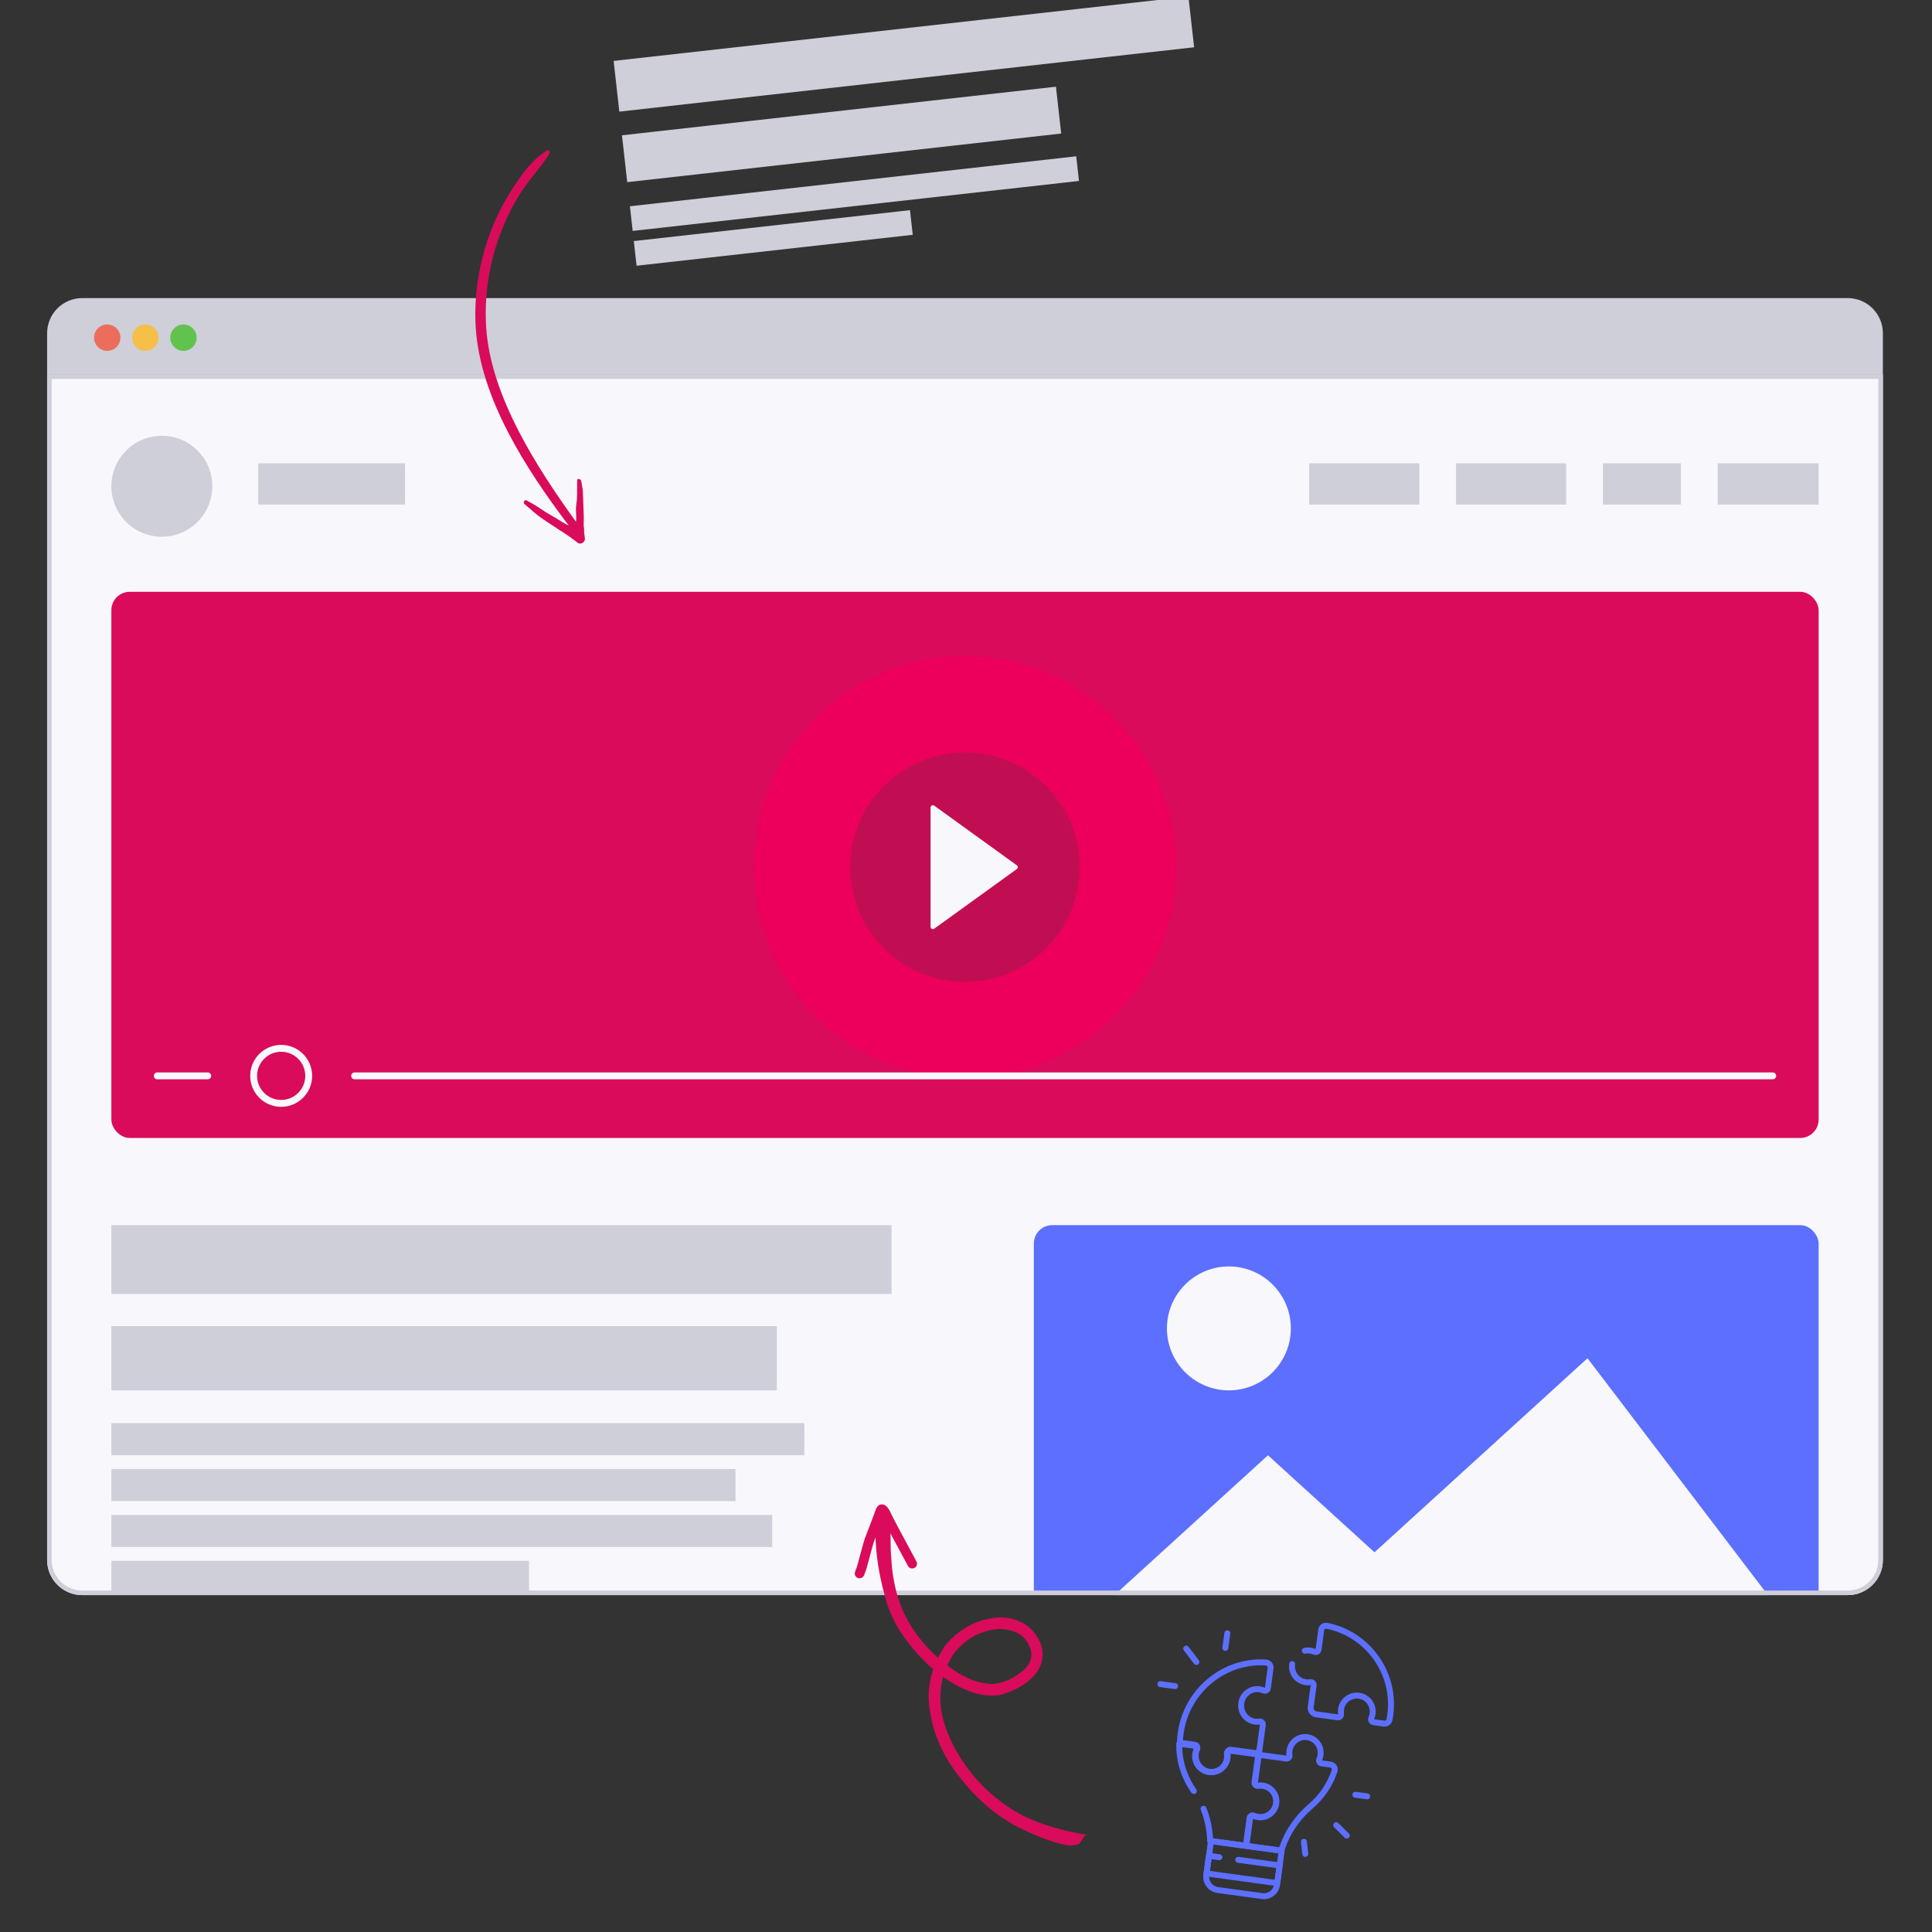 <svg width="472" height="472" viewBox="0 0 472 472" fill="none" xmlns="http://www.w3.org/2000/svg">
<rect x="0" y="0" width="472" height="472" fill="#333333" stroke="none"/>
<g clip-path="url(#clip0_2804_342005)">
<path d="M313.125 452.144L295.848 449.786L294.716 458.081C294.473 459.861 295.719 461.501 297.499 461.743L308.331 463.222C310.11 463.465 311.75 462.219 311.993 460.439L313.125 452.144L313.125 452.144Z" stroke="#5C6FFF" stroke-width="1.453" stroke-miterlimit="10" stroke-linecap="round" stroke-linejoin="round"/>
<path d="M303.21 416.557C303.154 418.385 304.365 420.039 306.098 420.501C306.645 420.646 307.19 420.668 307.706 420.587C308.179 420.512 308.587 420.92 308.521 421.403L307.565 428.406L300.7 427.469C300.231 427.405 299.823 427.816 299.894 428.294C299.974 428.823 299.949 429.382 299.802 429.943C299.342 431.711 297.712 432.953 295.922 432.907C293.553 432.845 291.833 430.719 292.15 428.39C292.203 428.005 292.308 427.639 292.457 427.301C292.654 426.851 292.387 426.334 291.909 426.269L288.257 425.771C288.276 424.974 288.341 424.168 288.456 423.359C289.932 412.959 299.161 405.475 309.287 406.161C309.991 406.209 310.507 406.85 310.41 407.562L309.745 412.434C309.678 412.922 309.171 413.197 308.73 412.997C308.399 412.848 308.041 412.743 307.663 412.692C305.381 412.38 303.284 414.144 303.21 416.557Z" stroke="#5C6FFF" stroke-width="1.453" stroke-miterlimit="10" stroke-linecap="round" stroke-linejoin="round"/>
<path d="M318.783 403.28C319.193 403.199 319.624 403.183 320.062 403.243C320.437 403.294 320.794 403.397 321.123 403.544C321.562 403.741 322.066 403.473 322.131 402.995L322.789 398.179C322.88 397.509 323.518 397.061 324.18 397.194C334.156 399.199 341.061 408.73 339.642 419.022C339.592 419.389 339.532 419.752 339.463 420.11C339.34 420.746 338.75 421.178 338.111 421.091L335.577 420.745C335.11 420.681 334.826 420.184 335.021 419.755C335.236 419.277 335.361 418.745 335.369 418.178C335.395 416.39 334.163 414.788 332.433 414.357C330.145 413.786 327.93 415.337 327.619 417.615C327.568 417.993 327.571 418.365 327.624 418.723C327.695 419.2 327.303 419.615 326.827 419.551L321.583 418.835C320.708 418.716 320.096 417.907 320.216 417.03L320.934 411.768C320.998 411.296 320.592 410.896 320.122 410.968C319.608 411.046 319.066 411.023 318.522 410.88C316.797 410.424 315.589 408.803 315.641 407.014C315.645 406.855 315.659 406.699 315.681 406.546" stroke="#5C6FFF" stroke-width="1.453" stroke-miterlimit="10" stroke-linecap="round" stroke-linejoin="round"/>
<path d="M325.059 431.101C325.797 431.202 326.265 431.955 326.027 432.667C324.886 436.081 322.845 439.029 320.224 441.268C317.038 443.988 314.578 447.469 313.244 451.457L313.019 452.129L304.486 450.965L305.412 444.18C305.476 443.716 305.962 443.433 306.385 443.626C306.853 443.839 307.376 443.963 307.933 443.97C309.688 443.991 311.261 442.764 311.686 441.045C312.247 438.773 310.731 436.578 308.495 436.273C308.125 436.222 307.759 436.227 307.407 436.281C306.94 436.353 306.534 435.962 306.598 435.489L307.524 428.708L314.244 429.625C314.707 429.688 315.101 429.284 315.031 428.817C314.955 428.308 314.978 427.77 315.12 427.23C315.568 425.517 317.16 424.315 318.914 424.361C321.235 424.421 322.924 426.487 322.616 428.744C322.565 429.118 322.463 429.471 322.318 429.8C322.125 430.236 322.387 430.736 322.855 430.8L325.059 431.101Z" stroke="#5C6FFF" stroke-width="1.453" stroke-miterlimit="10" stroke-linecap="round" stroke-linejoin="round"/>
<path d="M291.671 437.562C289.329 434.262 288.01 430.241 288.096 425.997L291.748 426.496C292.218 426.56 292.504 427.052 292.308 427.48C292.093 427.954 291.968 428.482 291.961 429.046C291.938 430.821 293.18 432.412 294.918 432.843C297.22 433.414 299.44 431.879 299.749 429.615C299.8 429.241 299.796 428.871 299.741 428.516C299.669 428.042 300.062 427.63 300.542 427.696L307.406 428.632L306.478 435.432C306.413 435.907 306.83 436.298 307.308 436.227C307.666 436.174 308.04 436.171 308.417 436.222C310.7 436.534 312.254 438.74 311.686 441.017C311.257 442.74 309.654 443.966 307.862 443.941C307.294 443.932 306.759 443.807 306.281 443.592C305.849 443.397 305.353 443.68 305.289 444.145L304.361 450.948L295.647 449.758L295.61 449.085C295.474 446.611 294.947 444.174 294.029 441.891" stroke="#5C6FFF" stroke-width="1.453" stroke-miterlimit="10" stroke-linecap="round" stroke-linejoin="round"/>
<path d="M302.508 454.361L312.633 455.743L312.044 460.062L294.767 457.704L295.357 453.385L297.903 453.733" stroke="#5C6FFF" stroke-width="1.453" stroke-miterlimit="10" stroke-linecap="round" stroke-linejoin="round"/>
<path d="M331.123 438.468L334.002 438.861" stroke="#5C6FFF" stroke-width="1.453" stroke-miterlimit="10" stroke-linecap="round" stroke-linejoin="round"/>
<path d="M326.443 445.896L329.027 448.448" stroke="#5C6FFF" stroke-width="1.453" stroke-miterlimit="10" stroke-linecap="round" stroke-linejoin="round"/>
<path d="M318.883 452.93L318.556 449.952" stroke="#5C6FFF" stroke-width="1.453" stroke-miterlimit="10" stroke-linecap="round" stroke-linejoin="round"/>
<path d="M299.355 402.603L299.846 399.004" stroke="#5C6FFF" stroke-width="1.453" stroke-miterlimit="10" stroke-linecap="round" stroke-linejoin="round"/>
<path d="M292.286 406.038L289.8 402.766" stroke="#5C6FFF" stroke-width="1.453" stroke-miterlimit="10" stroke-linecap="round" stroke-linejoin="round"/>
<path d="M283.484 411.436L287.083 411.927" stroke="#5C6FFF" stroke-width="1.453" stroke-miterlimit="10" stroke-linecap="round" stroke-linejoin="round"/>
<path d="M11.51 81.421C11.51 76.673 15.359 72.824 20.107 72.824H451.403C456.151 72.824 460 76.673 460 81.421V91.451H11.51V81.421Z" fill="#CECFD9"/>
<circle cx="26.197" cy="82.496" r="3.224" fill="#ED6D5D"/>
<circle cx="35.511" cy="82.496" r="3.224" fill="#F6BF47"/>
<circle cx="44.825" cy="82.496" r="3.224" fill="#61C34E"/>
<g clip-path="url(#clip1_2804_342005)">
<path d="M11.51 91.451H460V381.1C460 385.848 456.151 389.697 451.403 389.697H20.107C15.359 389.697 11.51 385.848 11.51 381.1V91.451Z" fill="#F8F8FC"/>
<rect x="319.847" y="113.188" width="26.909" height="10.091" fill="#CECFD9"/>
<rect x="355.726" y="113.188" width="26.909" height="10.091" fill="#CECFD9"/>
<rect x="391.605" y="113.188" width="19.061" height="10.091" fill="#CECFD9"/>
<rect x="419.636" y="113.188" width="24.667" height="10.091" fill="#CECFD9"/>
<rect x="63.087" y="113.188" width="35.879" height="10.091" fill="#CECFD9"/>
<circle cx="39.541" cy="118.795" r="12.334" fill="#CECFD9"/>
<rect x="27.207" y="299.312" width="190.608" height="16.818" fill="#CECFD9"/>
<rect x="27.207" y="323.979" width="162.578" height="15.697" fill="#CECFD9"/>
<rect x="27.207" y="347.674" width="169.305" height="7.849" fill="#CECFD9"/>
<rect x="27.207" y="358.886" width="152.487" height="7.849" fill="#CECFD9"/>
<rect x="27.207" y="370.098" width="161.456" height="7.849" fill="#CECFD9"/>
<rect x="27.207" y="381.311" width="102.031" height="7.849" fill="#CECFD9"/>
<g clip-path="url(#clip2_2804_342005)">
<rect x="252.574" y="299.312" width="191.729" height="108.759" rx="4.485" fill="#5C6FFF"/>
<path d="M244.725 414.798L309.776 355.534L335.797 379.239L387.838 331.827L451.03 414.798" fill="#F8F8FC"/>
<path d="M300.225 309.402C308.576 309.402 315.362 316.186 315.362 324.538C315.362 332.891 308.576 339.675 300.225 339.675C291.875 339.675 285.089 332.891 285.089 324.538C285.089 316.186 291.875 309.402 300.225 309.402Z" fill="#F8F8FC"/>
</g>
<rect x="27.207" y="144.583" width="417.096" height="133.426" rx="4.485" fill="#D90B5A"/>
<circle cx="235.755" cy="211.856" r="51.576" fill="#ED005B"/>
<circle cx="235.755" cy="211.856" r="28.031" fill="#C10E52"/>
<path d="M227.906 197.28V226.432L248.089 211.856L227.906 197.28Z" fill="#F8F8FC" stroke="#F8F8FC" stroke-width="1.121" stroke-miterlimit="10" stroke-linecap="round" stroke-linejoin="round"/>
<path d="M86.633 262.839H433.091" stroke="#F8F8FC" stroke-width="1.682" stroke-miterlimit="10" stroke-linecap="round" stroke-linejoin="round"/>
<path d="M75.42 262.839C75.42 266.555 72.408 269.566 68.693 269.566C64.977 269.566 61.966 266.555 61.966 262.839C61.966 259.124 64.977 256.112 68.693 256.112C72.408 256.112 75.42 259.124 75.42 262.839Z" stroke="#F8F8FC" stroke-width="1.682" stroke-miterlimit="10" stroke-linecap="round" stroke-linejoin="round"/>
<path d="M38.42 262.839H50.753" stroke="#F8F8FC" stroke-width="1.682" stroke-miterlimit="10" stroke-linecap="round" stroke-linejoin="round"/>
</g>
<path d="M459.44 92.012V381.1C459.44 385.538 455.841 389.137 451.403 389.137H20.108C15.669 389.137 12.071 385.538 12.071 381.1V92.012H459.44Z" stroke="#CECFD9" stroke-width="1.121"/>
<g clip-path="url(#clip3_2804_342005)">
<path d="M134.243 37.519C132.312 40.664 129.702 43.348 127.642 46.442C125.451 49.751 123.69 53.322 122.284 57C119.471 64.356 118.253 72.326 118.792 80.185C119.944 96.875 131.23 114.329 140.729 127.488C140.918 125.782 140.559 124.946 140.789 123.358C141.106 121.17 140.923 121.041 141.01 117.367C141.003 116.767 141.794 117.008 141.991 117.455C142.582 120.882 142.314 118.987 142.514 123.286C142.69 127.047 142.62 126.164 142.591 128.39C142.681 128.916 142.758 129.594 142.693 129.917C142.802 130.547 142.776 130.796 142.885 131.425C143.062 132.452 141.81 133.269 141.004 132.495C138.191 130.314 137.615 130.162 134.554 128.098C131.493 126.034 131.822 126.365 128.084 123.095C127.684 122.587 128.295 121.953 128.792 122.324C132.563 124.379 131.764 124.284 135.029 126.12C136.922 127.185 137.486 127.729 138.957 128.406C128.598 114.722 117.254 97.291 116.211 79.838C115.744 71.702 117.159 63.483 120.126 55.907C121.579 52.221 123.469 48.7 125.659 45.391C127.753 42.219 130.355 38.648 133.697 36.724C134.144 36.528 134.451 37.196 134.243 37.52" fill="#D90B5A"/>
</g>
<rect x="149.915" y="14.881" width="141.305" height="12.468" transform="rotate(-6.389 149.915 14.881)" fill="#CECFD9"/>
<rect x="151.95" y="33.054" width="106.687" height="11.517" transform="rotate(-6.389 151.95 33.054)" fill="#CECFD9"/>
<rect x="153.891" y="50.393" width="109.718" height="6.062" transform="rotate(-6.389 153.891 50.393)" fill="#CECFD9"/>
<rect x="154.843" y="58.895" width="67.892" height="6.062" transform="rotate(-6.389 154.843 58.895)" fill="#CECFD9"/>
<path d="M265.908 448.397L265.288 448.246C257.577 446.88 251.597 444.83 247.337 442.099C241.846 438.602 237.481 434.169 234.249 428.792C228.733 419.727 228.267 411.535 232.865 404.211C235.632 400.548 239.244 398.47 243.715 397.975C247.998 397.937 250.686 399.587 251.78 402.926C252.321 404.738 251.746 406.449 250.042 408.063C247.702 410.027 245.265 411.142 242.74 411.412C238.145 411.444 233.255 408.958 228.051 403.964C224.186 400.266 221.423 396.072 219.752 391.379C218.882 388.932 218.271 386.112 217.906 382.923L217.606 378.641L217.504 371.006L217.391 369.375C217.307 368.805 216.806 368.374 215.89 368.096C214.975 368.1 214.47 368.298 214.399 368.702C214.088 370.295 213.912 372.313 213.892 374.757C213.934 379.542 214.691 384.556 216.156 389.814C217.655 395.952 221.376 401.763 227.331 407.244C233.498 412.565 239.155 414.853 244.282 414.107C247.918 413.098 250.7 411.519 252.633 409.374C254.512 407.231 255.125 404.813 254.447 402.128C252.83 397.662 249.504 395.329 244.464 395.115C239.049 395.401 234.547 397.682 230.951 401.954C228.109 406.085 226.751 410.507 226.89 415.218C227.208 420.749 228.982 426.034 232.213 431.095C237.176 438.406 243.001 443.66 249.684 446.845C254.173 448.991 257.827 450.307 260.665 450.794C261.259 450.952 262.101 450.905 263.191 450.654C263.537 450.506 263.789 450.315 263.955 450.084L264.981 448.514C265.183 448.391 265.481 448.346 265.875 448.378" fill="#D90B5A"/>
<path d="M208.852 384.673C208.936 385.037 209.186 385.355 209.557 385.504C210.158 385.743 210.846 385.455 211.093 384.858C211.316 384.302 211.529 383.708 211.727 383.083C211.736 383.067 211.741 383.059 211.742 383.037C212.785 379.085 213.388 376.912 213.546 376.525L213.583 376.459C214.547 373.962 215.238 372.143 215.661 370.996C216.5 372.687 218.555 376.547 221.824 382.576C222.135 383.147 222.844 383.35 223.419 383.051C223.555 382.979 223.676 382.88 223.773 382.761C223.871 382.642 223.944 382.504 223.988 382.356C224.032 382.209 224.046 382.054 224.029 381.9C224.012 381.747 223.964 381.599 223.889 381.464C219.902 374.119 217.763 370.068 217.462 369.308C217.445 369.266 217.425 369.225 217.402 369.186C217.109 368.658 216.846 368.267 216.587 368.02C216.188 367.637 215.767 367.481 215.321 367.539C214.877 367.554 214.508 367.798 214.214 368.269C214.129 368.416 214.031 368.587 213.946 368.81C213.913 368.867 213.896 368.933 213.884 368.992C213.763 369.389 212.927 371.591 211.388 375.594L211.364 375.635C211.162 376.116 210.529 378.38 209.46 382.416C209.292 382.971 209.1 383.49 208.902 383.985C208.812 384.215 208.793 384.455 208.839 384.677L208.852 384.673ZM215.286 369.877C215.42 369.89 215.547 369.876 215.684 369.846C215.543 369.884 215.407 369.893 215.286 369.877ZM213.853 369.159C213.853 369.159 213.863 369.066 213.87 369.016C213.863 369.066 213.852 369.104 213.853 369.159Z" fill="#D90B5A"/>
</g>
<defs>
<clipPath id="clip0_2804_342005">
<rect width="472" height="472" fill="white"/>
</clipPath>
<clipPath id="clip1_2804_342005">
<path d="M11.51 91.451H460V381.1C460 385.848 456.151 389.697 451.403 389.697H20.107C15.359 389.697 11.51 385.848 11.51 381.1V91.451Z" fill="white"/>
</clipPath>
<clipPath id="clip2_2804_342005">
<rect x="252.574" y="299.312" width="191.729" height="108.759" rx="4.485" fill="white"/>
</clipPath>
<clipPath id="clip3_2804_342005">
<rect width="96.072" height="26.153" fill="white" transform="translate(134.208 36.623) rotate(80.208)"/>
</clipPath>
</defs>
</svg>
